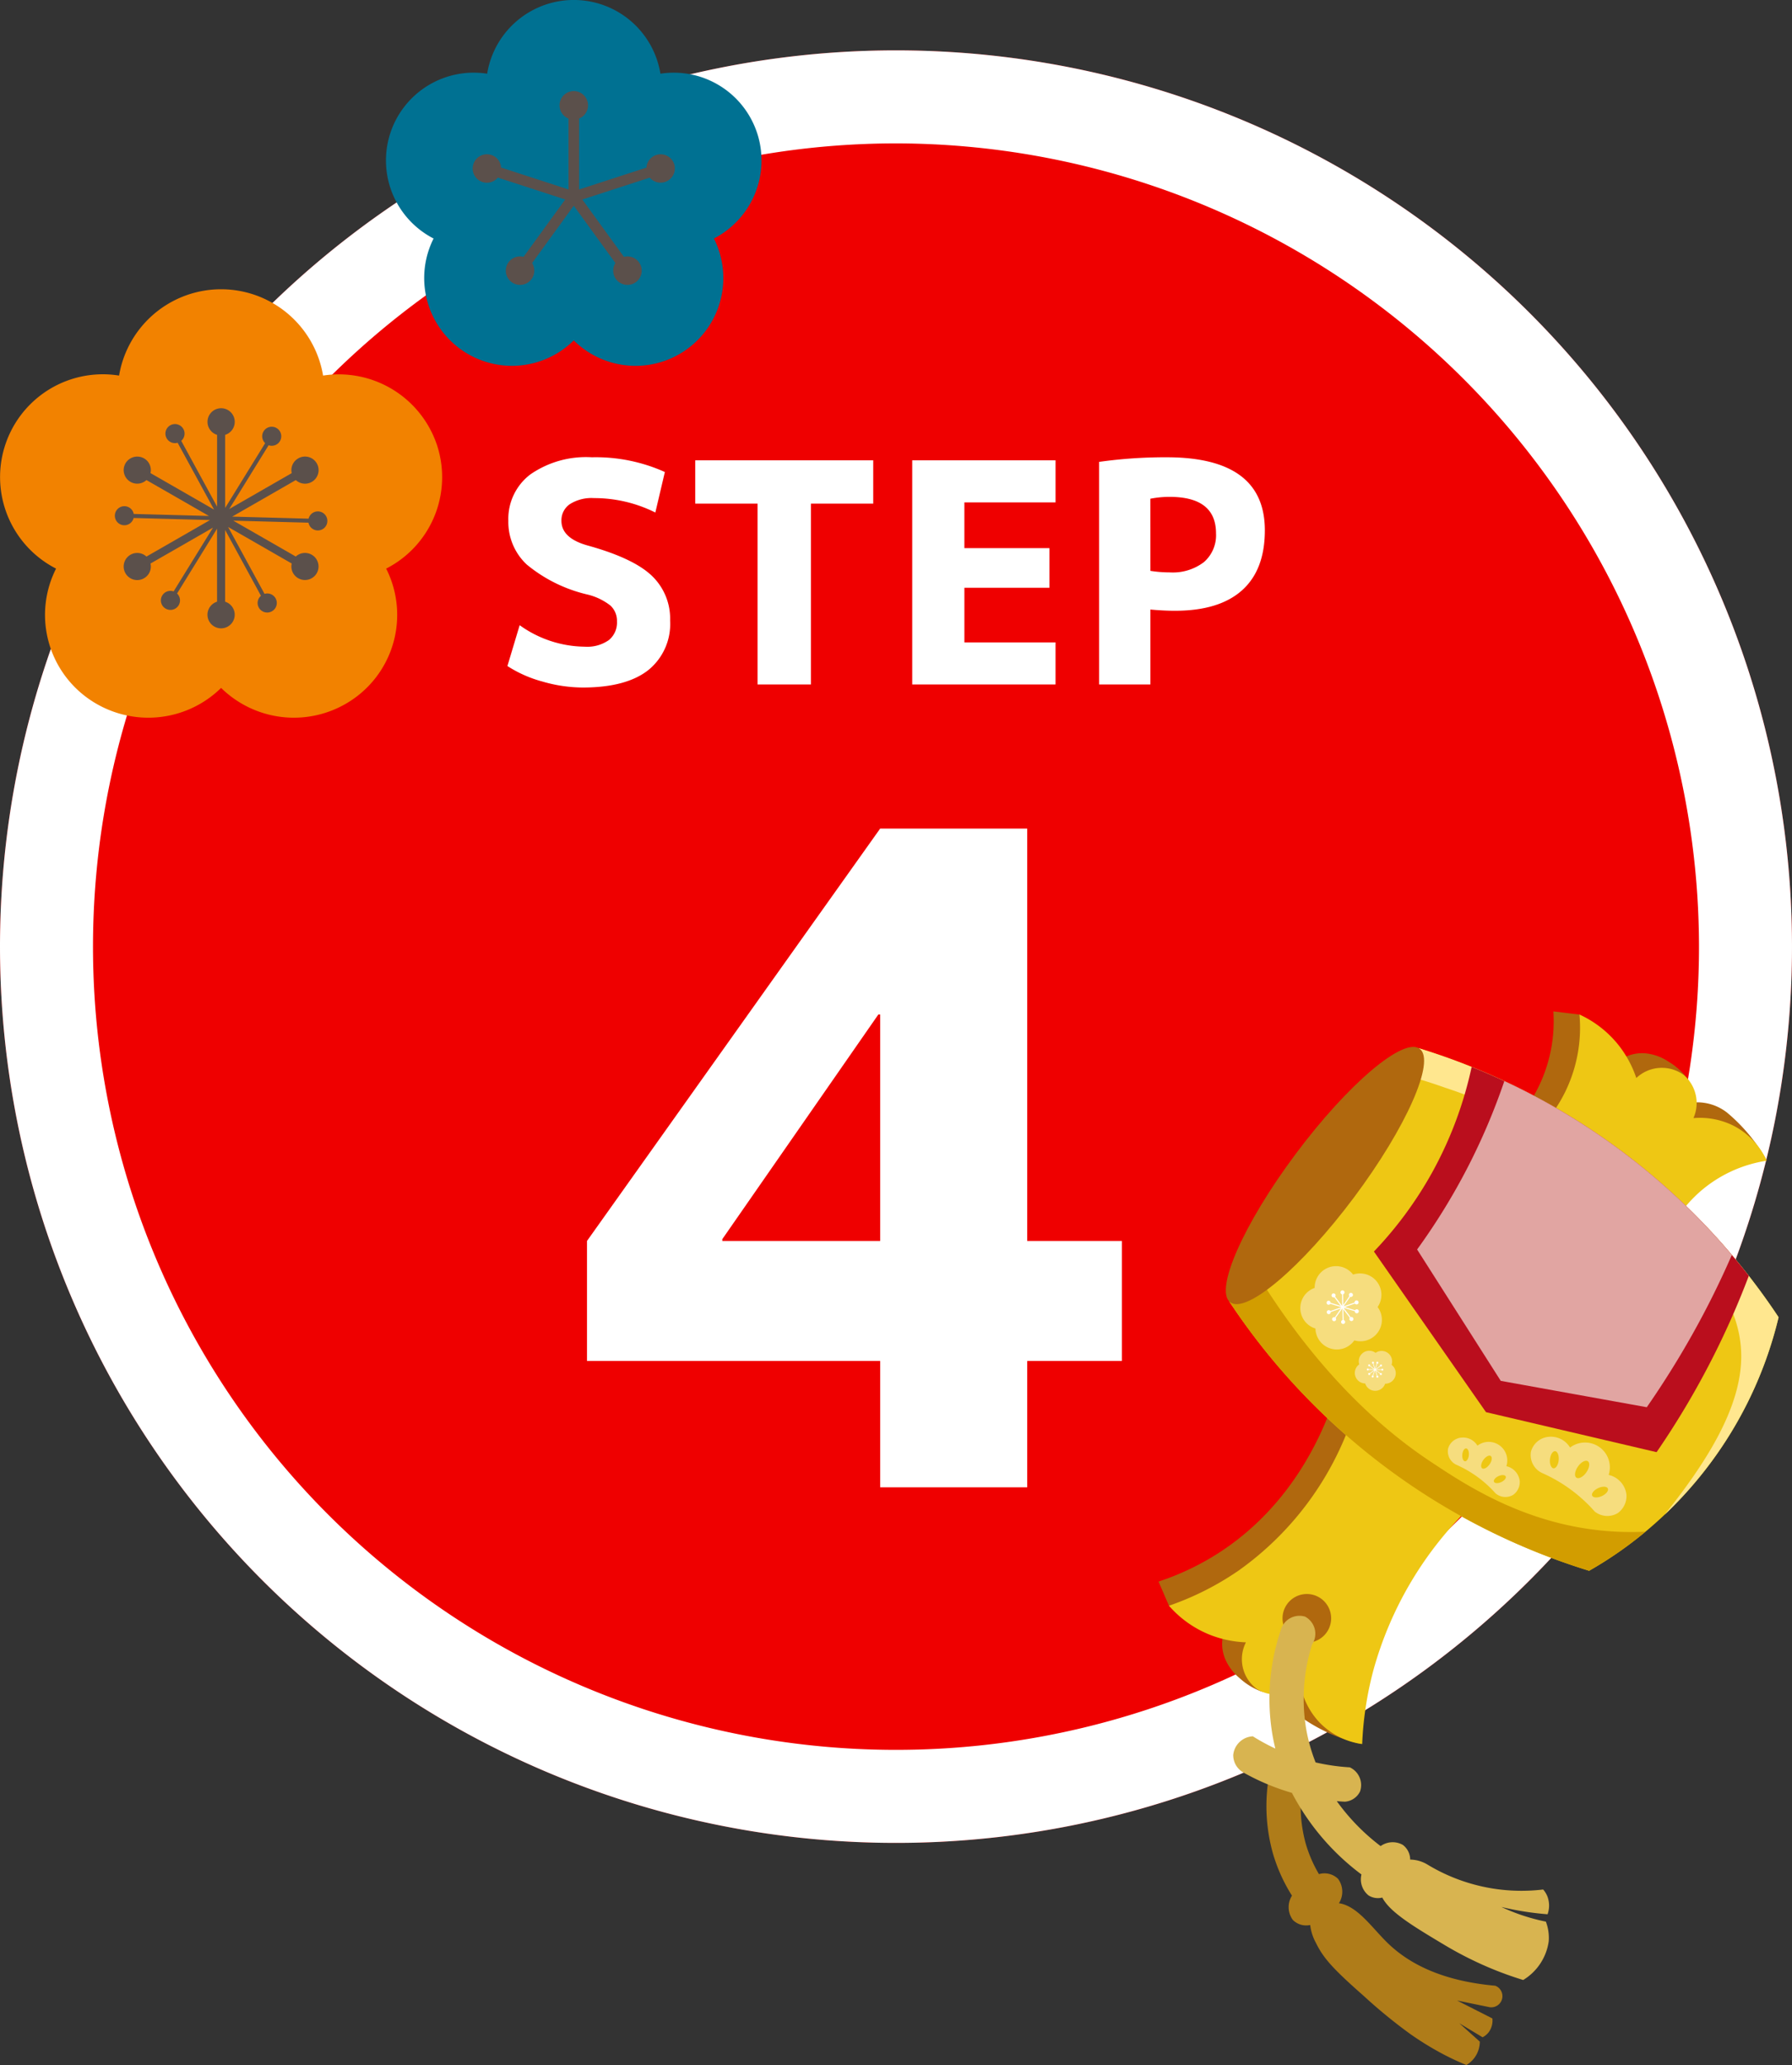 <svg xmlns="http://www.w3.org/2000/svg" xmlns:xlink="http://www.w3.org/1999/xlink" width="192.686" height="221.976" viewBox="0 0 192.686 221.976">
  <rect x="0" y="0" width="192.686" height="221.976" fill="#333333" stroke="none"/>
  <defs>
    <clipPath id="clip-path">
      <rect id="長方形_4001" data-name="長方形 4001" width="66.671" height="113.259" fill="none"/>
    </clipPath>
    <clipPath id="clip-path-2">
      <rect id="長方形_4002" data-name="長方形 4002" width="81.886" height="77.148" fill="none"/>
    </clipPath>
  </defs>
  <g id="グループ_60" data-name="グループ 60" transform="translate(-100 -2454.959)">
    <circle id="楕円形_1" data-name="楕円形 1" cx="96.343" cy="96.343" r="96.343" transform="translate(100 2460.373)" fill="#ef0000"/>
    <path id="楕円形_1_-_アウトライン" data-name="楕円形 1 - アウトライン" d="M96.343,10a86.343,86.343,0,1,0,86.343,86.343A86.441,86.441,0,0,0,96.343,10m0-10A96.343,96.343,0,1,1,0,96.343,96.343,96.343,0,0,1,96.343,0Z" transform="translate(100 2460.373)" fill="#fff"/>
    <path id="パス_3501" data-name="パス 3501" d="M17.589-18.48a14.7,14.7,0,0,0-6.6-1.551,4.341,4.341,0,0,0-2.607.66,2.1,2.1,0,0,0-.891,1.782q0,1.848,2.772,2.64,4.917,1.353,6.914,3.234a6.366,6.366,0,0,1,2,4.851A6.366,6.366,0,0,1,16.8-1.518Q14.421.33,9.768.33A15.665,15.665,0,0,1,5.445-.313,13.235,13.235,0,0,1,1.683-1.98L3-6.369a12.2,12.2,0,0,0,7,2.31,4.041,4.041,0,0,0,2.59-.709,2.426,2.426,0,0,0,.874-2,2.236,2.236,0,0,0-.709-1.716,6.457,6.457,0,0,0-2.492-1.188,15.9,15.9,0,0,1-6.5-3.217,6.251,6.251,0,0,1-1.98-4.7,6,6,0,0,1,2.359-4.983,10.5,10.5,0,0,1,6.617-1.848,18.129,18.129,0,0,1,7.854,1.584Zm23.43-5.61v4.653h-6.7V0H28.578V-19.437h-6.7V-24.09Zm9.8,4.521v4.917h9.141v4.257H50.82v5.874h9.8V0H45.21V-24.09H60.621v4.521Zm14.487-4.356a50.873,50.873,0,0,1,7.26-.495q10.56,0,10.56,7.854,0,4.257-2.458,6.451T73.458-7.92q-1.188,0-2.64-.132V0H65.307ZM70.818-12.21a13.454,13.454,0,0,0,2.079.165,5.525,5.525,0,0,0,3.679-1.106,3.826,3.826,0,0,0,1.3-3.085q0-3.927-4.983-3.927a10.583,10.583,0,0,0-2.079.2Z" transform="translate(152.877 2528.533)" fill="#fff"/>
    <path id="パス_3500" data-name="パス 3500" d="M1.067-26.481V-50.828H.873L-15.908-26.675v.194Zm15.811,0H27.063v12.9H16.878V0H1.067V-13.58H-30.458v-12.9L1.067-70.81H16.878Z" transform="translate(193.574 2614.835)" fill="#fff"/>
    <g id="グループ_52" data-name="グループ 52" transform="translate(224.574 2563.676)">
      <g id="グループ_51" data-name="グループ 51" transform="translate(0 0)" clip-path="url(#clip-path)">
        <path id="パス_3423" data-name="パス 3423" d="M12.163,52.332a15.174,15.174,0,0,0-.42,9.36,14.26,14.26,0,0,0,1.42,3.275,2.1,2.1,0,0,1,2.049.5,2.324,2.324,0,0,1,.1,2.629c1.992.279,3.564,2.653,5.239,4.277,2,1.939,5.4,4.041,11.568,4.59a1.2,1.2,0,0,1-.605,2.308l-3.5-.718,3.8,1.928a2.122,2.122,0,0,1-.4,1.482,2,2,0,0,1-.655.542L28.259,81l2.2,1.97a2.919,2.919,0,0,1-1.444,2.518c-.636-.262-1.471-.633-2.424-1.127a32.955,32.955,0,0,1-3.587-2.192,55.345,55.345,0,0,1-5.015-4.1c-3.293-2.9-4.339-4.05-5.154-5.717a5.267,5.267,0,0,1-.613-1.916,2.032,2.032,0,0,1-1.861-.539,2.317,2.317,0,0,1-.1-2.616,17.847,17.847,0,0,1-2.055-4.564,18.88,18.88,0,0,1,.5-11.663Z" transform="translate(4.084 27.773)" fill="#af7c19"/>
        <path id="パス_3424" data-name="パス 3424" d="M40.937,22.817,25.249,11.087a16.324,16.324,0,0,0,2.359-4.07A16.081,16.081,0,0,0,28.718,0q1.4.171,2.805.341a8.781,8.781,0,0,1,4.011,5.135,4.275,4.275,0,0,1,3.086-.967,5.411,5.411,0,0,1,2.472.889,7.253,7.253,0,0,1,2.037,1.81,4.1,4.1,0,0,1,.63,1.618,8.553,8.553,0,0,1,.2.953A5.214,5.214,0,0,1,47.4,10.885a18.364,18.364,0,0,1,4.166,4.973,13.958,13.958,0,0,0-5.006,1.563,14.8,14.8,0,0,0-5.625,5.4" transform="translate(13.735 0.001)" fill="#b0680e"/>
        <path id="パス_3425" data-name="パス 3425" d="M40.719,23.061l-14.172-10.6a15.888,15.888,0,0,0,2.745-3.946,15.724,15.724,0,0,0,1.525-8.3,11.481,11.481,0,0,1,4.34,3.465,11.742,11.742,0,0,1,1.774,3.36,3.994,3.994,0,0,1,5.109-.318,3.981,3.981,0,0,1,1.034,4.629,8.1,8.1,0,0,1,4.339.834,7.9,7.9,0,0,1,3.542,3.746,14.128,14.128,0,0,0-7.229,3.375,14.423,14.423,0,0,0-3.008,3.75" transform="translate(14.441 0.121)" fill="#eec714"/>
        <path id="パス_3426" data-name="パス 3426" d="M33.716,38.383,18.881,27.007c-1.187,3.509-4.436,11.4-12.465,16.547A28.376,28.376,0,0,1,0,46.6L1.121,49.2a8.82,8.82,0,0,0,3.553,2.04,8.928,8.928,0,0,0,2.507.357,4.449,4.449,0,0,0-.327,2.08,4.508,4.508,0,0,0,.273,1.152,5.392,5.392,0,0,0,1.553,2.12,7.21,7.21,0,0,0,2.31,1.442,4.117,4.117,0,0,0,1.731.147,8.285,8.285,0,0,0,.97-.082,5.313,5.313,0,0,0,.5,1.277,5.211,5.211,0,0,0,1.535,1.717,18.342,18.342,0,0,0,2.165,1.238,18.559,18.559,0,0,0,3.783,1.349,13.987,13.987,0,0,1-.167-3.489,16.506,16.506,0,0,1,.25-1.754,39.4,39.4,0,0,1,5.517-13.7,31.5,31.5,0,0,1,6.442-6.712" transform="translate(0 14.692)" fill="#b0680e"/>
        <path id="パス_3427" data-name="パス 3427" d="M33.321,37.562l-13-9.046A33.216,33.216,0,0,1,8.253,44.567,31.017,31.017,0,0,1,.726,48.376a11.466,11.466,0,0,0,4.55,3.182A11.764,11.764,0,0,0,9,52.31a3.993,3.993,0,0,0,1.139,4.99,3.981,3.981,0,0,0,4.734-.318A8.083,8.083,0,0,0,16.9,60.909,7.9,7.9,0,0,0,21.5,63.246a36.719,36.719,0,0,1,1.192-7.888,38.861,38.861,0,0,1,10.633-17.8" transform="translate(0.395 15.513)" fill="#eec714"/>
        <path id="パス_3428" data-name="パス 3428" d="M55.35,48.822a43.105,43.105,0,0,1-3.608,3.872c-.7.664-1.394,1.277-2.069,1.839a41.682,41.682,0,0,1-6.062,4.2A71.7,71.7,0,0,1,22.128,47.9,71.695,71.695,0,0,1,4.937,29.817L25.31,2.567c1.683.516,3.593,1.172,5.671,2.006a71.421,71.421,0,0,1,14.2,7.664,71.749,71.749,0,0,1,15.6,14.793c1.269,1.629,2.331,3.136,3.2,4.451A43.03,43.03,0,0,1,55.35,48.822" transform="translate(2.686 1.397)" fill="#eec714"/>
        <path id="パス_3429" data-name="パス 3429" d="M48.891,48.822a43.105,43.105,0,0,1-3.608,3.872C49.7,47.147,53.5,41.259,53.51,35.7c.017-7.59-7.041-13.442-13.792-19.039A56.658,56.658,0,0,0,21.682,6.811C20,6.215,18.367,5.717,16.809,5.3l2.043-2.731a71.511,71.511,0,0,1,19.868,9.67A71.822,71.822,0,0,1,57.527,31.481a43.03,43.03,0,0,1-8.636,17.341" transform="translate(9.144 1.397)" fill="#ffe78f"/>
        <path id="パス_3430" data-name="パス 3430" d="M49.672,46.175a41.681,41.681,0,0,1-6.06,4.2A71.687,71.687,0,0,1,22.129,39.537,71.707,71.707,0,0,1,4.937,21.458l2.637-3.526C11.641,24.672,17.849,32.839,26.5,38.6c4.044,2.693,11.018,7.335,20.757,7.6.852.023,1.658.011,2.41-.025" transform="translate(2.686 9.755)" fill="#d29d00"/>
        <path id="パス_3431" data-name="パス 3431" d="M18.475,18.64C12.848,26.166,6.887,31.218,5.158,29.925s1.43-8.441,7.054-15.966S23.8,1.382,25.531,2.674,24.1,11.115,18.475,18.64" transform="translate(2.548 1.346)" fill="#b0680e"/>
        <path id="パス_3432" data-name="パス 3432" d="M13.342,44.743a2.614,2.614,0,1,1-.528-3.659,2.614,2.614,0,0,1,.528,3.659" transform="translate(4.696 22.066)" fill="#b0680e"/>
        <path id="パス_3433" data-name="パス 3433" d="M45.393,45.277l-18.341-4.3Q21.026,32.343,15,23.711a41.349,41.349,0,0,0,6.227-8.439A41.42,41.42,0,0,0,25.508,3.866c1.129.454,2.305.957,3.52,1.525A71.379,71.379,0,0,1,39.707,11.53,71.663,71.663,0,0,1,53.485,24.077c.652.769,1.26,1.521,1.825,2.247a89.214,89.214,0,0,1-3.738,8.507,89.384,89.384,0,0,1-6.179,10.447" transform="translate(8.158 2.104)" fill="#ba0e1d"/>
        <path id="パス_3434" data-name="パス 3434" d="M42.7,39.909q-7.851-1.415-15.7-2.833c-.258-.4-4.485-7.044-4.746-7.451-.207-.326-4.039-6.344-4.249-6.672a68.567,68.567,0,0,0,5.4-8.756,68.506,68.506,0,0,0,3.979-9.344,71.543,71.543,0,0,1,10.68,6.14A71.66,71.66,0,0,1,51.846,23.54c-.912,2.092-1.962,4.3-3.176,6.584A96.566,96.566,0,0,1,42.7,39.909" transform="translate(9.797 2.641)" fill="#e1a5a2"/>
        <path id="パス_3435" data-name="パス 3435" d="M10.336,23.631a2.3,2.3,0,0,1,.449-3.218,2.324,2.324,0,0,1,.631-.338,2.3,2.3,0,0,1,4.13-1.43,2.3,2.3,0,0,1,2.637,3.486,2.3,2.3,0,0,1-2.5,3.584A2.3,2.3,0,0,1,11.5,24.444a2.3,2.3,0,0,1-1.166-.814" transform="translate(5.371 9.648)" fill="#f6dd7e"/>
        <path id="パス_3436" data-name="パス 3436" d="M14.543,22.369a.215.215,0,0,0-.252-.069l-.755-1,1.2.366a.217.217,0,1,0,.034-.11l-1.11-.337,1.092-.378a.213.213,0,0,0,.247.082.216.216,0,1,0-.286-.19l-1.183.409.719-1.03a.215.215,0,0,0,.195-.38.215.215,0,0,0-.289.313L13.5,21l-.023-1.153a.216.216,0,0,0-.065-.423.216.216,0,0,0-.049.425l.023,1.251-.757-1a.218.218,0,1,0-.093.069l.7.925-1.1-.335a.215.215,0,0,0-.151-.213.216.216,0,0,0-.127.414.214.214,0,0,0,.244-.091l1.2.363-1.187.412a.215.215,0,0,0-.381.191.217.217,0,0,0,.275.134.215.215,0,0,0,.144-.218l1.095-.38-.659.946a.215.215,0,0,0-.195.38.215.215,0,0,0,.289-.313l.716-1.027.023,1.257a.215.215,0,0,0-.154.21.216.216,0,1,0,.27-.213L13.5,21.449l.7.92a.215.215,0,0,0,0,.261.216.216,0,1,0,.344-.261" transform="translate(6.363 10.566)" fill="#fff"/>
        <path id="パス_3437" data-name="パス 3437" d="M14.12,26.915a1.13,1.13,0,0,1,.025-1.825A1.129,1.129,0,0,1,15.9,23.852a1.129,1.129,0,0,1,1.72,1.286,1.13,1.13,0,0,1,.392,1.266,1.145,1.145,0,0,1-.165.313,1.129,1.129,0,0,1-.919.452,1.129,1.129,0,0,1-2.146-.029,1.133,1.133,0,0,1-.661-.225" transform="translate(7.435 12.854)" fill="#f6dd7e"/>
        <path id="パス_3438" data-name="パス 3438" d="M16.072,25.63a.1.1,0,0,0-.128,0l-.493-.367.618.008a.106.106,0,0,0,.208-.025.106.106,0,0,0-.208-.031l-.568-.009.463-.326a.106.106,0,1,0,0-.168.1.1,0,0,0-.037.122l-.5.355.2-.585a.1.1,0,0,0,.107-.071.106.106,0,1,0-.161.052l-.182.539-.168-.54a.108.108,0,0,0,.045-.12.106.106,0,1,0-.1.137l.182.587-.494-.369a.106.106,0,0,0-.184-.1.106.106,0,0,0,.15.147l.455.341-.567-.009a.105.105,0,1,0-.1.134.108.108,0,0,0,.1-.077l.615.008-.5.357a.106.106,0,0,0-.128,0,.1.1,0,0,0-.025.147.105.105,0,0,0,.185-.1l.466-.329-.184.537a.106.106,0,1,0,.094.139.1.1,0,0,0-.04-.122l.2-.581.182.588a.105.105,0,0,0-.043.12.106.106,0,1,0,.2-.062.106.106,0,0,0-.1-.074l-.168-.545.454.34a.1.1,0,0,0,.036.124.106.106,0,0,0,.127-.17" transform="translate(7.891 13.268)" fill="#fff"/>
        <path id="パス_3439" data-name="パス 3439" d="M10.3,43.666a2.088,2.088,0,0,1,2.628-1.488,2.09,2.09,0,0,1,.753,2.992,19.358,19.358,0,0,0-.625,9.151,18.384,18.384,0,0,0,1,3.528,22.179,22.179,0,0,0,3.676.528,2.1,2.1,0,0,1,1.1,2.606A1.975,1.975,0,0,1,17.2,62.071c-.276-.014-.564-.032-.865-.057a22.648,22.648,0,0,0,4.712,4.83,2.222,2.222,0,0,1,2.385-.131,1.968,1.968,0,0,1,.792,1.581,3.687,3.687,0,0,1,1.881.547,19.517,19.517,0,0,0,12.421,2.668A2.6,2.6,0,0,1,39,72.3a2.783,2.783,0,0,1,0,1.871c-.676-.052-1.39-.13-2.138-.238-1.019-.148-1.965-.337-2.832-.545.506.236,1.056.469,1.649.687a21.34,21.34,0,0,0,3.137.888,4.869,4.869,0,0,1,.306,2.128,5.809,5.809,0,0,1-2.744,4.146A37.692,37.692,0,0,1,32.7,79.9a38.867,38.867,0,0,1-4.882-2.489c-3.2-1.916-5.767-3.452-6.591-5.035a1.881,1.881,0,0,1-1.481-.233,2.218,2.218,0,0,1-.76-2.251,25.95,25.95,0,0,1-7.476-8.77,24.612,24.612,0,0,1-5.226-2.194A2.143,2.143,0,0,1,5.2,57.042a2.231,2.231,0,0,1,2.109-2,21.972,21.972,0,0,0,2.418,1.317q-.167-.679-.295-1.393a23.1,23.1,0,0,1,.868-11.3" transform="translate(2.83 22.883)" fill="#d8b450"/>
        <path id="パス_3440" data-name="パス 3440" d="M32.793,37.644a16.267,16.267,0,0,0-5.608-4.112,2.127,2.127,0,0,1-1.237-2.308A2.162,2.162,0,0,1,27.8,29.631a2.4,2.4,0,0,1,2.353,1.149,2.666,2.666,0,0,1,4.15,2.94,2.477,2.477,0,0,1,1.915,2.135,2.263,2.263,0,0,1-.937,1.97,2.178,2.178,0,0,1-2.492-.181" transform="translate(14.095 16.107)" fill="#f6dd7e"/>
        <path id="パス_3441" data-name="パス 3441" d="M30.217,32.541c-.344.485-.823.736-1.07.56s-.17-.71.174-1.2.823-.736,1.07-.562.17.712-.174,1.2" transform="translate(15.777 17.021)" fill="#eec714"/>
        <path id="パス_3442" data-name="パス 3442" d="M28.2,31.583c-.048.511-.3.9-.556.88s-.432-.457-.384-.967.3-.9.556-.879.432.457.384.965" transform="translate(14.826 16.656)" fill="#eec714"/>
        <path id="パス_3443" data-name="パス 3443" d="M30.851,33.241c-.465.213-.753.579-.644.815s.574.256,1.039.043.752-.579.644-.817-.574-.255-1.039-.042" transform="translate(16.42 18.003)" fill="#eec714"/>
        <path id="パス_3444" data-name="パス 3444" d="M25.307,35.7A12.208,12.208,0,0,0,21.1,32.613a1.6,1.6,0,0,1-.928-1.732,1.624,1.624,0,0,1,1.393-1.2,1.8,1.8,0,0,1,1.766.862,2,2,0,0,1,3.113,2.206,1.856,1.856,0,0,1,1.436,1.6,1.691,1.691,0,0,1-.7,1.478,1.633,1.633,0,0,1-1.87-.134" transform="translate(10.957 16.14)" fill="#f6dd7e"/>
        <path id="パス_3445" data-name="パス 3445" d="M23.373,31.869c-.258.364-.618.553-.8.422s-.127-.534.131-.9.616-.553.8-.422.127.533-.131.9" transform="translate(12.219 16.826)" fill="#eec714"/>
        <path id="パス_3446" data-name="パス 3446" d="M21.862,31.15c-.036.381-.222.676-.417.659s-.324-.343-.289-.726.222-.676.417-.658.324.343.289.724" transform="translate(11.505 16.552)" fill="#eec714"/>
        <path id="パス_3447" data-name="パス 3447" d="M23.848,32.394c-.349.161-.565.434-.483.611s.431.193.78.032.565-.434.483-.611-.431-.193-.78-.032" transform="translate(12.701 17.562)" fill="#eec714"/>
      </g>
    </g>
    <g id="グループ_54" data-name="グループ 54" transform="translate(100 2454.959)">
      <g id="グループ_53" data-name="グループ 53" transform="translate(0 0)" clip-path="url(#clip-path-2)">
        <path id="パス_3448" data-name="パス 3448" d="M47,35.359a11.126,11.126,0,0,0-12.26-7.509,11.122,11.122,0,0,0-21.936,0A11.05,11.05,0,0,0,6.028,48.6a11.021,11.021,0,0,0,3.39,13.917,11.166,11.166,0,0,0,14.356-1.093A11.166,11.166,0,0,0,38.13,62.517,11.022,11.022,0,0,0,41.522,48.6,11.035,11.035,0,0,0,47,35.359" transform="translate(0 12.522)" fill="#f28200"/>
        <path id="パス_3449" data-name="パス 3449" d="M29.184,39.34a1.024,1.024,0,1,0-.971-1.267L20,37.852l6.839-3.928A1.458,1.458,0,1,0,27.09,31.6a1.449,1.449,0,0,0-.69,1.579l-6.72,3.859,4.234-6.856a1.024,1.024,0,1,0-.537-1.5,1.019,1.019,0,0,0,.166,1.274l-4.3,6.964V29.064a1.464,1.464,0,1,0-.869,0v7.719l-3.854-7.077a1.019,1.019,0,0,0,.234-1.262,1.033,1.033,0,0,0-1.4-.414,1.024,1.024,0,0,0,.778,1.882L18.05,37.1l-6.836-3.926a1.451,1.451,0,0,0-.69-1.579,1.469,1.469,0,0,0-2,.534,1.458,1.458,0,0,0,2.255,1.795L17.5,37.783l-8.089-.218A1.024,1.024,0,1,0,9.4,38l8.215.223-6.836,3.924a1.458,1.458,0,1,0-.254,2.327,1.448,1.448,0,0,0,.69-1.577l6.72-3.859L13.7,45.893a1.029,1.029,0,0,0-1.217.429,1.019,1.019,0,0,0,.338,1.408,1.033,1.033,0,0,0,1.416-.337,1.022,1.022,0,0,0-.166-1.274l4.3-6.966V47a1.464,1.464,0,1,0,.869,0V39.29l3.852,7.073a1.019,1.019,0,0,0-.234,1.264,1.031,1.031,0,0,0,1.395.412,1.023,1.023,0,0,0-.777-1.882l-3.916-7.19L26.4,42.894a1.445,1.445,0,0,0,.69,1.577,1.468,1.468,0,0,0,2-.532,1.458,1.458,0,0,0-2.255-1.795l-6.718-3.857,8.084.219a1.026,1.026,0,0,0,.983.834" transform="translate(4.968 17.68)" fill="#5b504b"/>
        <path id="パス_3450" data-name="パス 3450" d="M64.708,14.332A9.442,9.442,0,0,0,54.3,7.922a9.437,9.437,0,0,0-18.63,0A9.437,9.437,0,0,0,29.91,25.64,9.437,9.437,0,0,0,44.98,36.59,9.438,9.438,0,0,0,60.053,25.64a9.444,9.444,0,0,0,4.656-11.307" transform="translate(16.712 0)" fill="#007192"/>
        <path id="パス_3451" data-name="パス 3451" d="M52.028,13.7a1.53,1.53,0,0,0-2.983.372L41.8,16.424V8.8a1.532,1.532,0,1,0-1.135,0v7.621l-7.247-2.356a1.53,1.53,0,1,0-.35,1.081L40.31,17.5l-4.478,6.164a1.532,1.532,0,1,0,.919.668l4.478-6.164,4.478,6.164a1.532,1.532,0,1,0,.919-.668L42.149,17.5,49.4,15.15A1.531,1.531,0,0,0,52.028,13.7" transform="translate(20.464 3.945)" fill="#5b504b"/>
      </g>
    </g>
  </g>
</svg>
